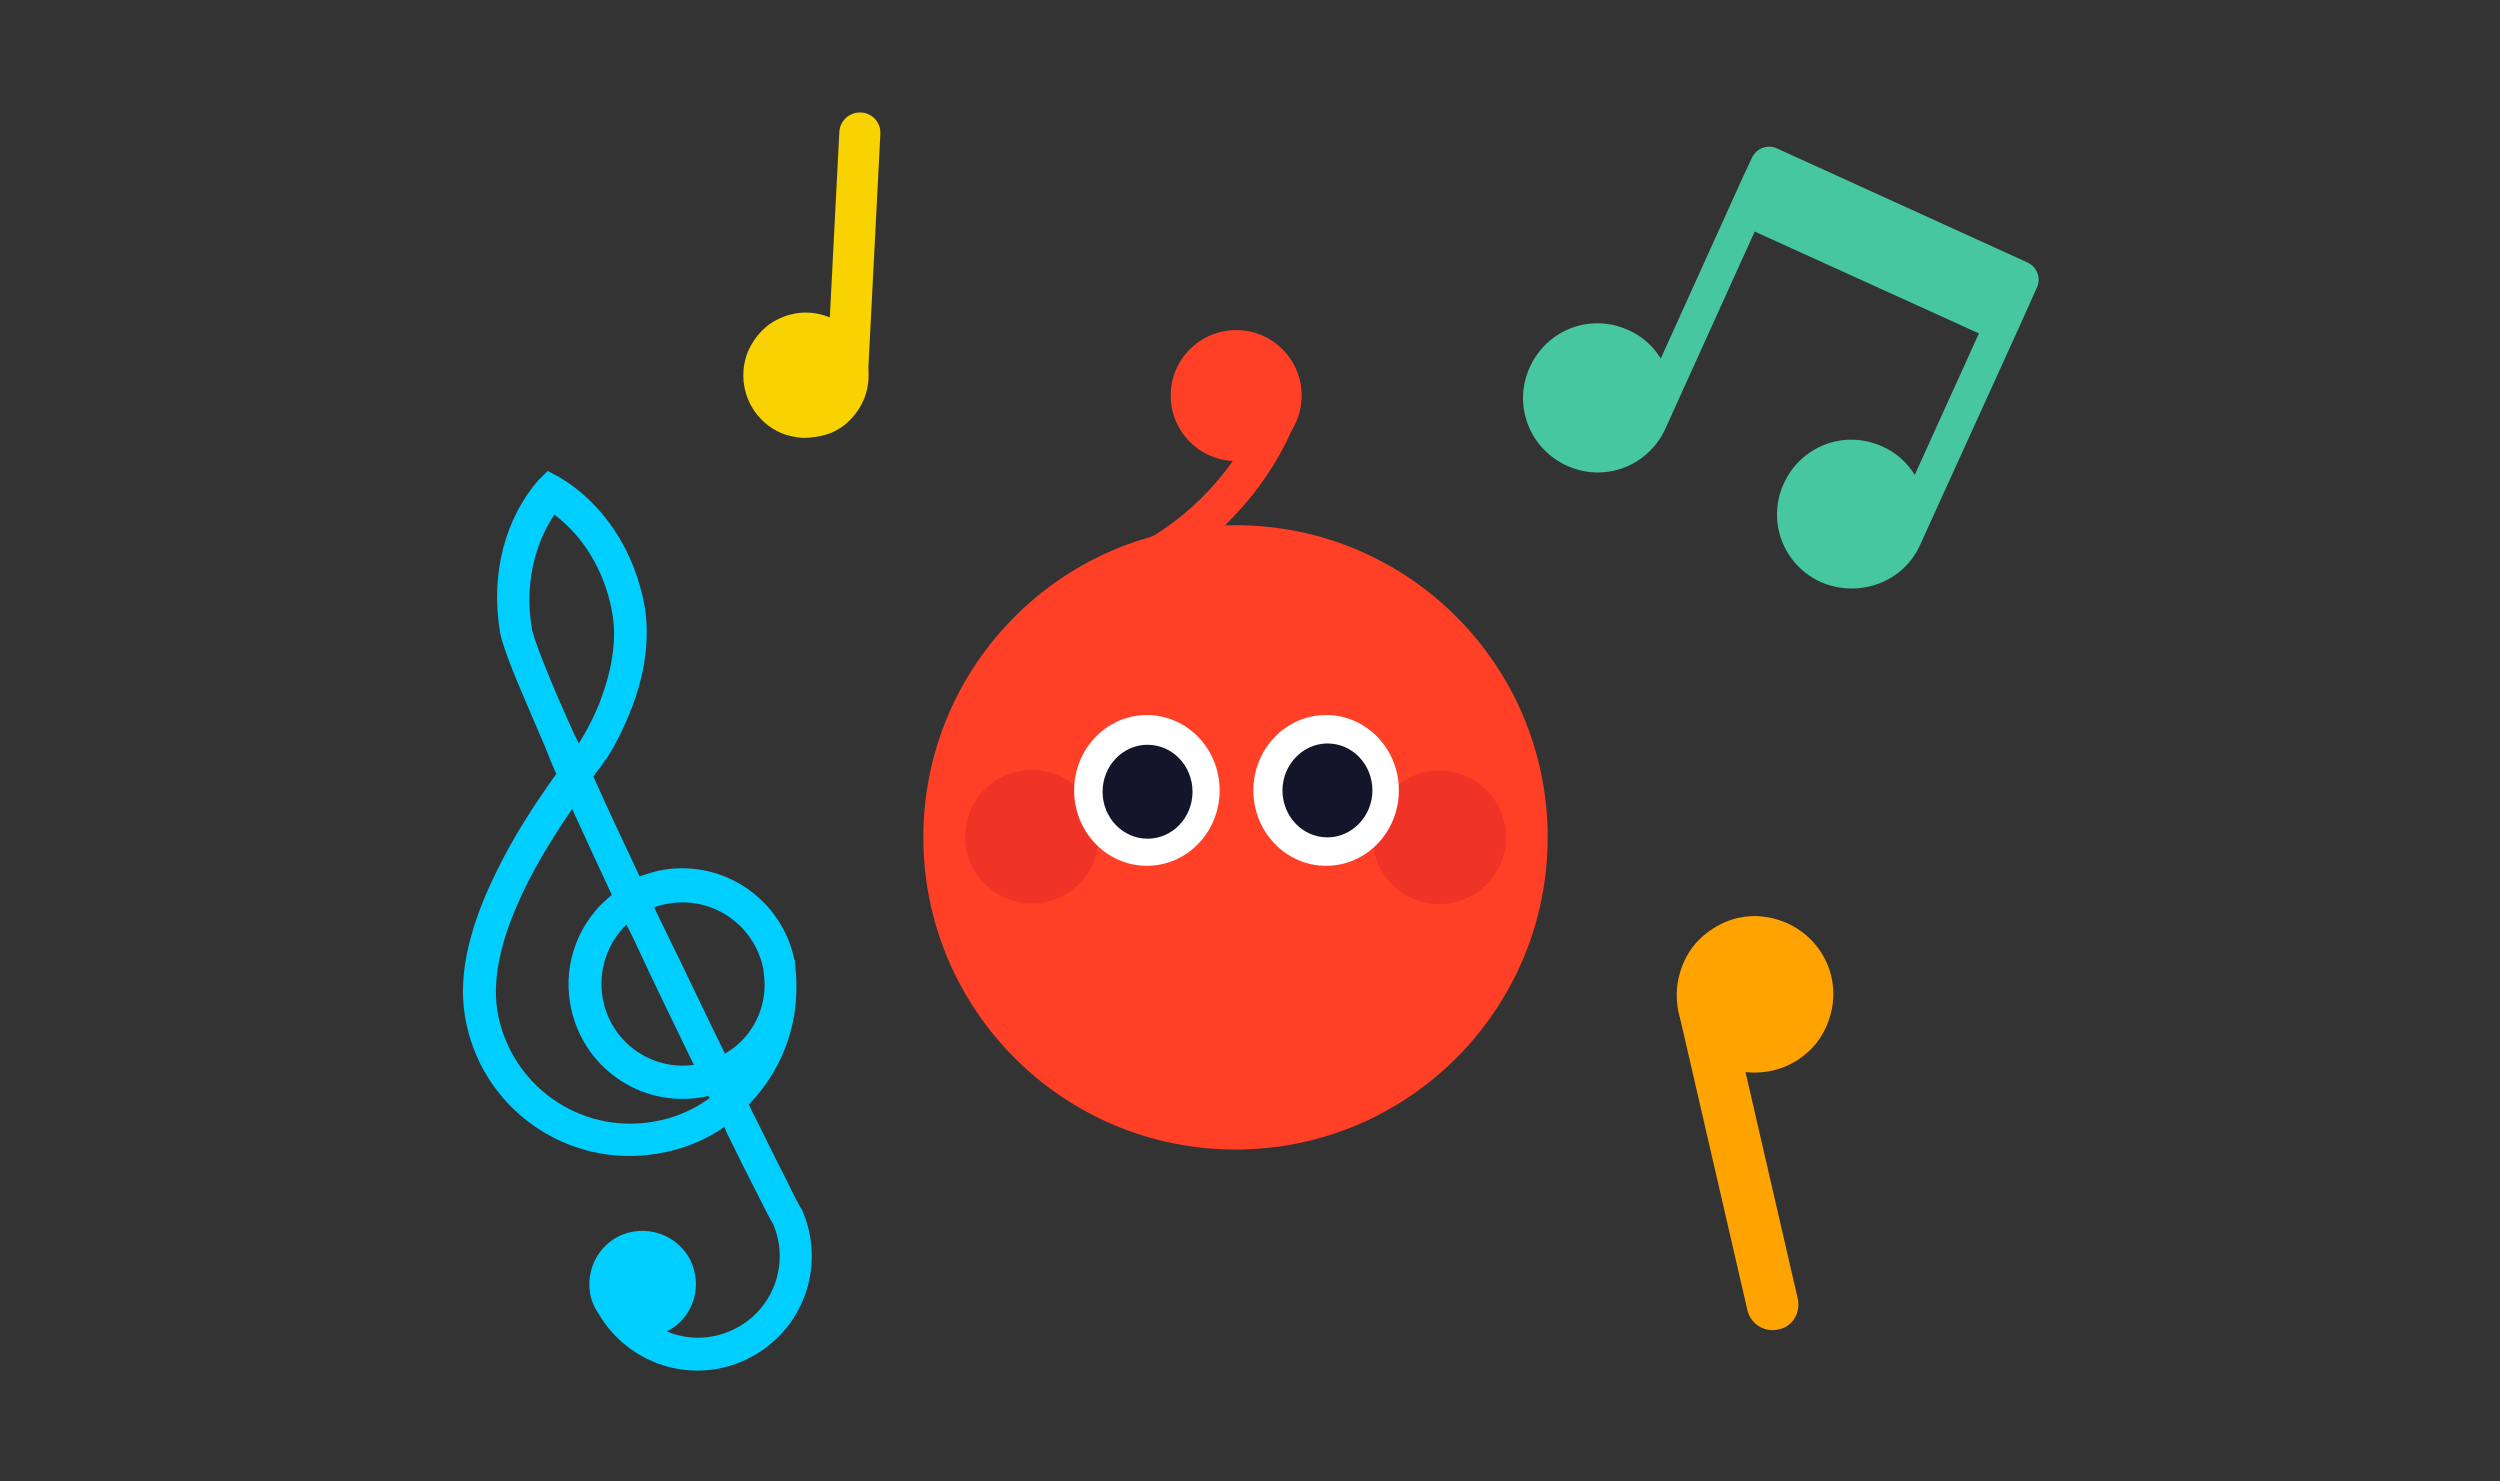 <svg width="378" height="224" viewBox="0 0 378 224" fill="none" xmlns="http://www.w3.org/2000/svg">
<rect x="0" y="0" width="378" height="224" fill="#333333" stroke="none"/>
<g clip-path="url(#clip0_2605:435260)">
<path d="M186.81 173.81C212.878 173.81 234.01 152.678 234.01 126.61C234.01 100.542 212.878 79.41 186.81 79.41C160.742 79.41 139.61 100.542 139.61 126.61C139.61 152.678 160.742 173.81 186.81 173.81Z" fill="#FF4026"/>
<path d="M219.251 136.581C224.757 135.687 228.496 130.499 227.602 124.993C226.709 119.487 221.521 115.748 216.015 116.642C210.509 117.535 206.769 122.723 207.663 128.229C208.557 133.735 213.745 137.475 219.251 136.581Z" fill="#F03327"/>
<path d="M157.64 136.48C163.146 135.587 166.885 130.399 165.991 124.893C165.098 119.386 159.91 115.647 154.404 116.541C148.897 117.435 145.158 122.623 146.052 128.129C146.945 133.635 152.133 137.374 157.64 136.48Z" fill="#F03327"/>
<path d="M173.41 130.91C179.485 130.91 184.41 125.806 184.41 119.51C184.41 113.214 179.485 108.11 173.41 108.11C167.335 108.11 162.41 113.214 162.41 119.51C162.41 125.806 167.335 130.91 173.41 130.91Z" fill="white"/>
<path d="M173.51 126.81C177.266 126.81 180.31 123.631 180.31 119.71C180.31 115.789 177.266 112.61 173.51 112.61C169.755 112.61 166.71 115.789 166.71 119.71C166.71 123.631 169.755 126.81 173.51 126.81Z" fill="#14142A"/>
<path d="M200.51 130.91C206.585 130.91 211.51 125.806 211.51 119.51C211.51 113.214 206.585 108.11 200.51 108.11C194.435 108.11 189.51 113.214 189.51 119.51C189.51 125.806 194.435 130.91 200.51 130.91Z" fill="white"/>
<path d="M207.51 119.51C207.51 123.41 204.41 126.61 200.71 126.61C196.91 126.61 193.91 123.41 193.91 119.51C193.91 115.61 197.01 112.41 200.71 112.41C204.51 112.41 207.51 115.61 207.51 119.51Z" fill="#14142A"/>
<path d="M290.31 82.41L304.91 50.31C304.91 50.21 305.01 50.11 305.01 50.11L308.01 43.41C308.61 42.01 308.01 40.41 306.61 39.71L268.61 22.41C267.21 21.81 265.61 22.41 264.91 23.81L263.51 26.81L251.11 54.21C250.01 52.41 248.31 50.81 246.21 49.91C240.51 47.31 233.91 49.81 231.31 55.51C228.71 61.21 231.21 67.81 236.91 70.41C242.61 73.01 249.21 70.51 251.81 64.81L265.31 35.01L299.21 50.41L289.51 71.81C288.41 70.01 286.71 68.41 284.61 67.51C278.91 64.91 272.31 67.41 269.71 73.11C267.11 78.81 269.61 85.41 275.31 88.01C281.11 90.51 287.81 88.01 290.31 82.41Z" fill="#46C7A0"/>
<path fill-rule="evenodd" clip-rule="evenodd" d="M75.21 152.91C77.11 164.01 87.61 171.51 98.71 169.61C101.91 169.11 104.91 167.81 107.31 166.01C107.21 165.91 107.21 165.81 107.11 165.71C106.81 165.81 106.51 165.81 106.11 165.91C96.71 167.51 87.81 161.21 86.21 151.71C85.11 145.31 87.71 139.11 92.51 135.31C90.41 130.81 88.41 126.51 86.51 122.31C83.91 126.11 81.41 130.11 79.41 134.21C76.11 140.91 74.31 147.41 75.21 152.91ZM84.11 117.01C80.81 121.61 77.51 126.71 75.01 131.91C71.51 139.01 69.11 146.71 70.31 153.71C72.61 167.51 85.71 176.81 99.51 174.41C103.21 173.81 106.61 172.41 109.51 170.41C109.61 170.61 109.71 170.71 109.71 170.91C111.61 174.81 113.31 178.21 114.61 180.71C115.61 182.71 116.41 184.31 116.91 185.11C119.51 191.21 116.81 198.31 110.71 201.11C107.51 202.61 103.91 202.61 100.81 201.31C103.91 199.81 105.71 196.31 105.11 192.81C104.41 188.41 100.21 185.51 95.81 186.21C91.41 186.91 88.51 191.11 89.21 195.51C89.41 196.71 89.91 197.81 90.61 198.81C95.11 206.31 104.61 209.41 112.71 205.61C121.31 201.61 125.11 191.51 121.21 182.81C121.21 182.81 121.21 182.71 121.11 182.71C120.81 182.21 120.01 180.71 118.91 178.41C117.61 175.91 116.01 172.61 114.01 168.61C113.71 168.11 113.51 167.51 113.21 167.01C117.91 162.21 120.61 155.61 120.41 148.61C120.41 147.61 120.31 146.71 120.21 145.71C120.21 145.61 120.21 145.51 120.21 145.41C120.21 145.31 120.21 145.21 120.11 145.11C118.21 136.01 109.51 130.01 100.31 131.51C99.11 131.71 97.91 132.11 96.71 132.51C94.21 127.21 91.81 122.11 89.71 117.41C90.01 117.01 90.31 116.51 90.71 116.11C90.91 115.81 91.11 115.51 91.31 115.21C91.41 115.01 91.51 114.91 91.71 114.71C93.31 112.21 94.91 108.91 96.11 105.41C97.51 101.21 98.21 96.51 97.51 91.91C96.01 83.11 91.01 75.91 84.51 72.11L82.81 71.21L81.41 72.61C76.41 78.31 74.11 86.81 75.61 95.61C75.81 96.91 76.71 99.31 77.81 102.11C79.01 105.01 80.61 108.71 82.41 112.91C83.01 114.41 83.51 115.71 84.11 117.01ZM87.51 112.41C88.91 110.21 90.41 107.31 91.41 104.11C92.61 100.41 93.21 96.51 92.61 92.91C91.51 86.31 88.11 81.01 83.81 77.81C80.81 82.31 79.31 88.41 80.41 95.01C80.51 95.71 81.11 97.51 82.31 100.51C83.41 103.31 85.01 107.01 86.91 111.21C87.11 111.51 87.31 112.01 87.51 112.41ZM94.71 139.81C91.91 142.51 90.41 146.61 91.11 150.81C92.21 157.41 98.31 161.91 104.91 161.01C102.11 155.21 99.01 148.91 96.01 142.41C95.61 141.61 95.21 140.71 94.71 139.81ZM109.61 159.31C106.71 153.41 103.61 146.81 100.41 140.31C99.91 139.31 99.41 138.21 98.91 137.21C99.61 136.91 100.41 136.71 101.21 136.61C107.81 135.51 114.11 139.91 115.41 146.51C115.51 147.31 115.61 148.11 115.61 148.91C115.61 153.21 113.31 157.21 109.61 159.31Z" fill="#00CEFF"/>
<path d="M265.41 158.31C269.773 158.31 273.31 154.773 273.31 150.41C273.31 146.047 269.773 142.51 265.41 142.51C261.047 142.51 257.51 146.047 257.51 150.41C257.51 154.773 261.047 158.31 265.41 158.31Z" fill="#FFA300"/>
<path d="M262.71 138.81C264.01 138.51 265.41 138.41 266.71 138.61C273.21 139.41 277.91 145.21 277.11 151.71C276.71 154.81 275.21 157.71 272.71 159.61C270.21 161.61 267.11 162.41 264.01 162.11C257.51 161.31 252.81 155.51 253.61 149.01C254.01 145.91 255.51 143.01 258.01 141.11C259.41 140.01 261.01 139.21 262.71 138.81ZM266.31 154.21C266.91 154.11 267.41 153.81 267.91 153.41C268.71 152.71 269.31 151.81 269.41 150.81C269.71 148.61 268.11 146.71 265.91 146.41C264.91 146.31 263.81 146.61 263.01 147.21C262.21 147.91 261.61 148.81 261.51 149.81C261.21 152.01 262.81 153.91 265.01 154.21C265.41 154.41 265.91 154.31 266.31 154.21Z" fill="#FFA300"/>
<path d="M268.91 201.01C266.81 201.51 264.71 200.21 264.21 198.11L253.81 153.01C253.31 150.91 254.61 148.81 256.71 148.31C258.81 147.81 260.91 149.11 261.41 151.21L271.81 196.31C272.31 198.51 271.01 200.61 268.91 201.01Z" fill="#FFA300"/>
<path d="M121.81 63.01C125.289 63.01 128.11 60.189 128.11 56.71C128.11 53.23 125.289 50.41 121.81 50.41C118.331 50.41 115.51 53.23 115.51 56.71C115.51 60.189 118.331 63.01 121.81 63.01Z" fill="#F8D201"/>
<path d="M121.31 66.21C120.21 66.11 119.21 65.91 118.21 65.51C113.41 63.51 111.11 58.01 113.11 53.11C114.11 50.81 115.91 48.91 118.21 48.01C120.51 47.01 123.11 47.01 125.51 48.01C130.31 50.01 132.61 55.51 130.61 60.41C129.61 62.71 127.81 64.61 125.51 65.51C124.11 66.01 122.71 66.21 121.31 66.21ZM122.01 53.51C121.51 53.51 121.11 53.61 120.61 53.71C119.81 54.01 119.21 54.61 118.91 55.41C118.21 57.01 119.01 58.91 120.61 59.51C121.41 59.81 122.21 59.81 123.01 59.51C123.81 59.21 124.41 58.61 124.71 57.81C125.41 56.21 124.61 54.31 123.01 53.71C122.71 53.61 122.31 53.61 122.01 53.51Z" fill="#F8D201"/>
<path d="M130.21 17.01C131.91 17.11 133.21 18.51 133.11 20.31L131.21 57.31C131.11 59.01 129.71 60.31 127.91 60.21C126.21 60.11 124.91 58.71 125.01 56.91L126.91 19.91C127.01 18.21 128.51 16.91 130.21 17.01Z" fill="#F8D201"/>
<path d="M186.91 69.71C192.378 69.71 196.81 65.278 196.81 59.81C196.81 54.342 192.378 49.91 186.91 49.91C181.442 49.91 177.01 54.342 177.01 59.81C177.01 65.278 181.442 69.71 186.91 69.71Z" fill="#FF4026"/>
<path d="M166.51 90.51C165.41 90.51 164.31 89.81 163.91 88.61C163.41 87.21 164.21 85.61 165.61 85.11C171.31 83.21 176.41 80.21 180.71 76.21C185.01 72.21 188.41 67.41 190.71 61.81C191.31 60.41 192.91 59.71 194.31 60.31C195.71 60.91 196.41 62.51 195.81 63.91C193.21 70.21 189.31 75.61 184.41 80.21C179.51 84.71 173.71 88.11 167.31 90.31C167.11 90.51 166.81 90.51 166.51 90.51Z" fill="#FF4026"/>
</g>
<defs>
<clipPath id="clip0_2605:435260">
<rect width="238.24" height="190.23" fill="white" transform="translate(70 17)"/>
</clipPath>
</defs>
</svg>
